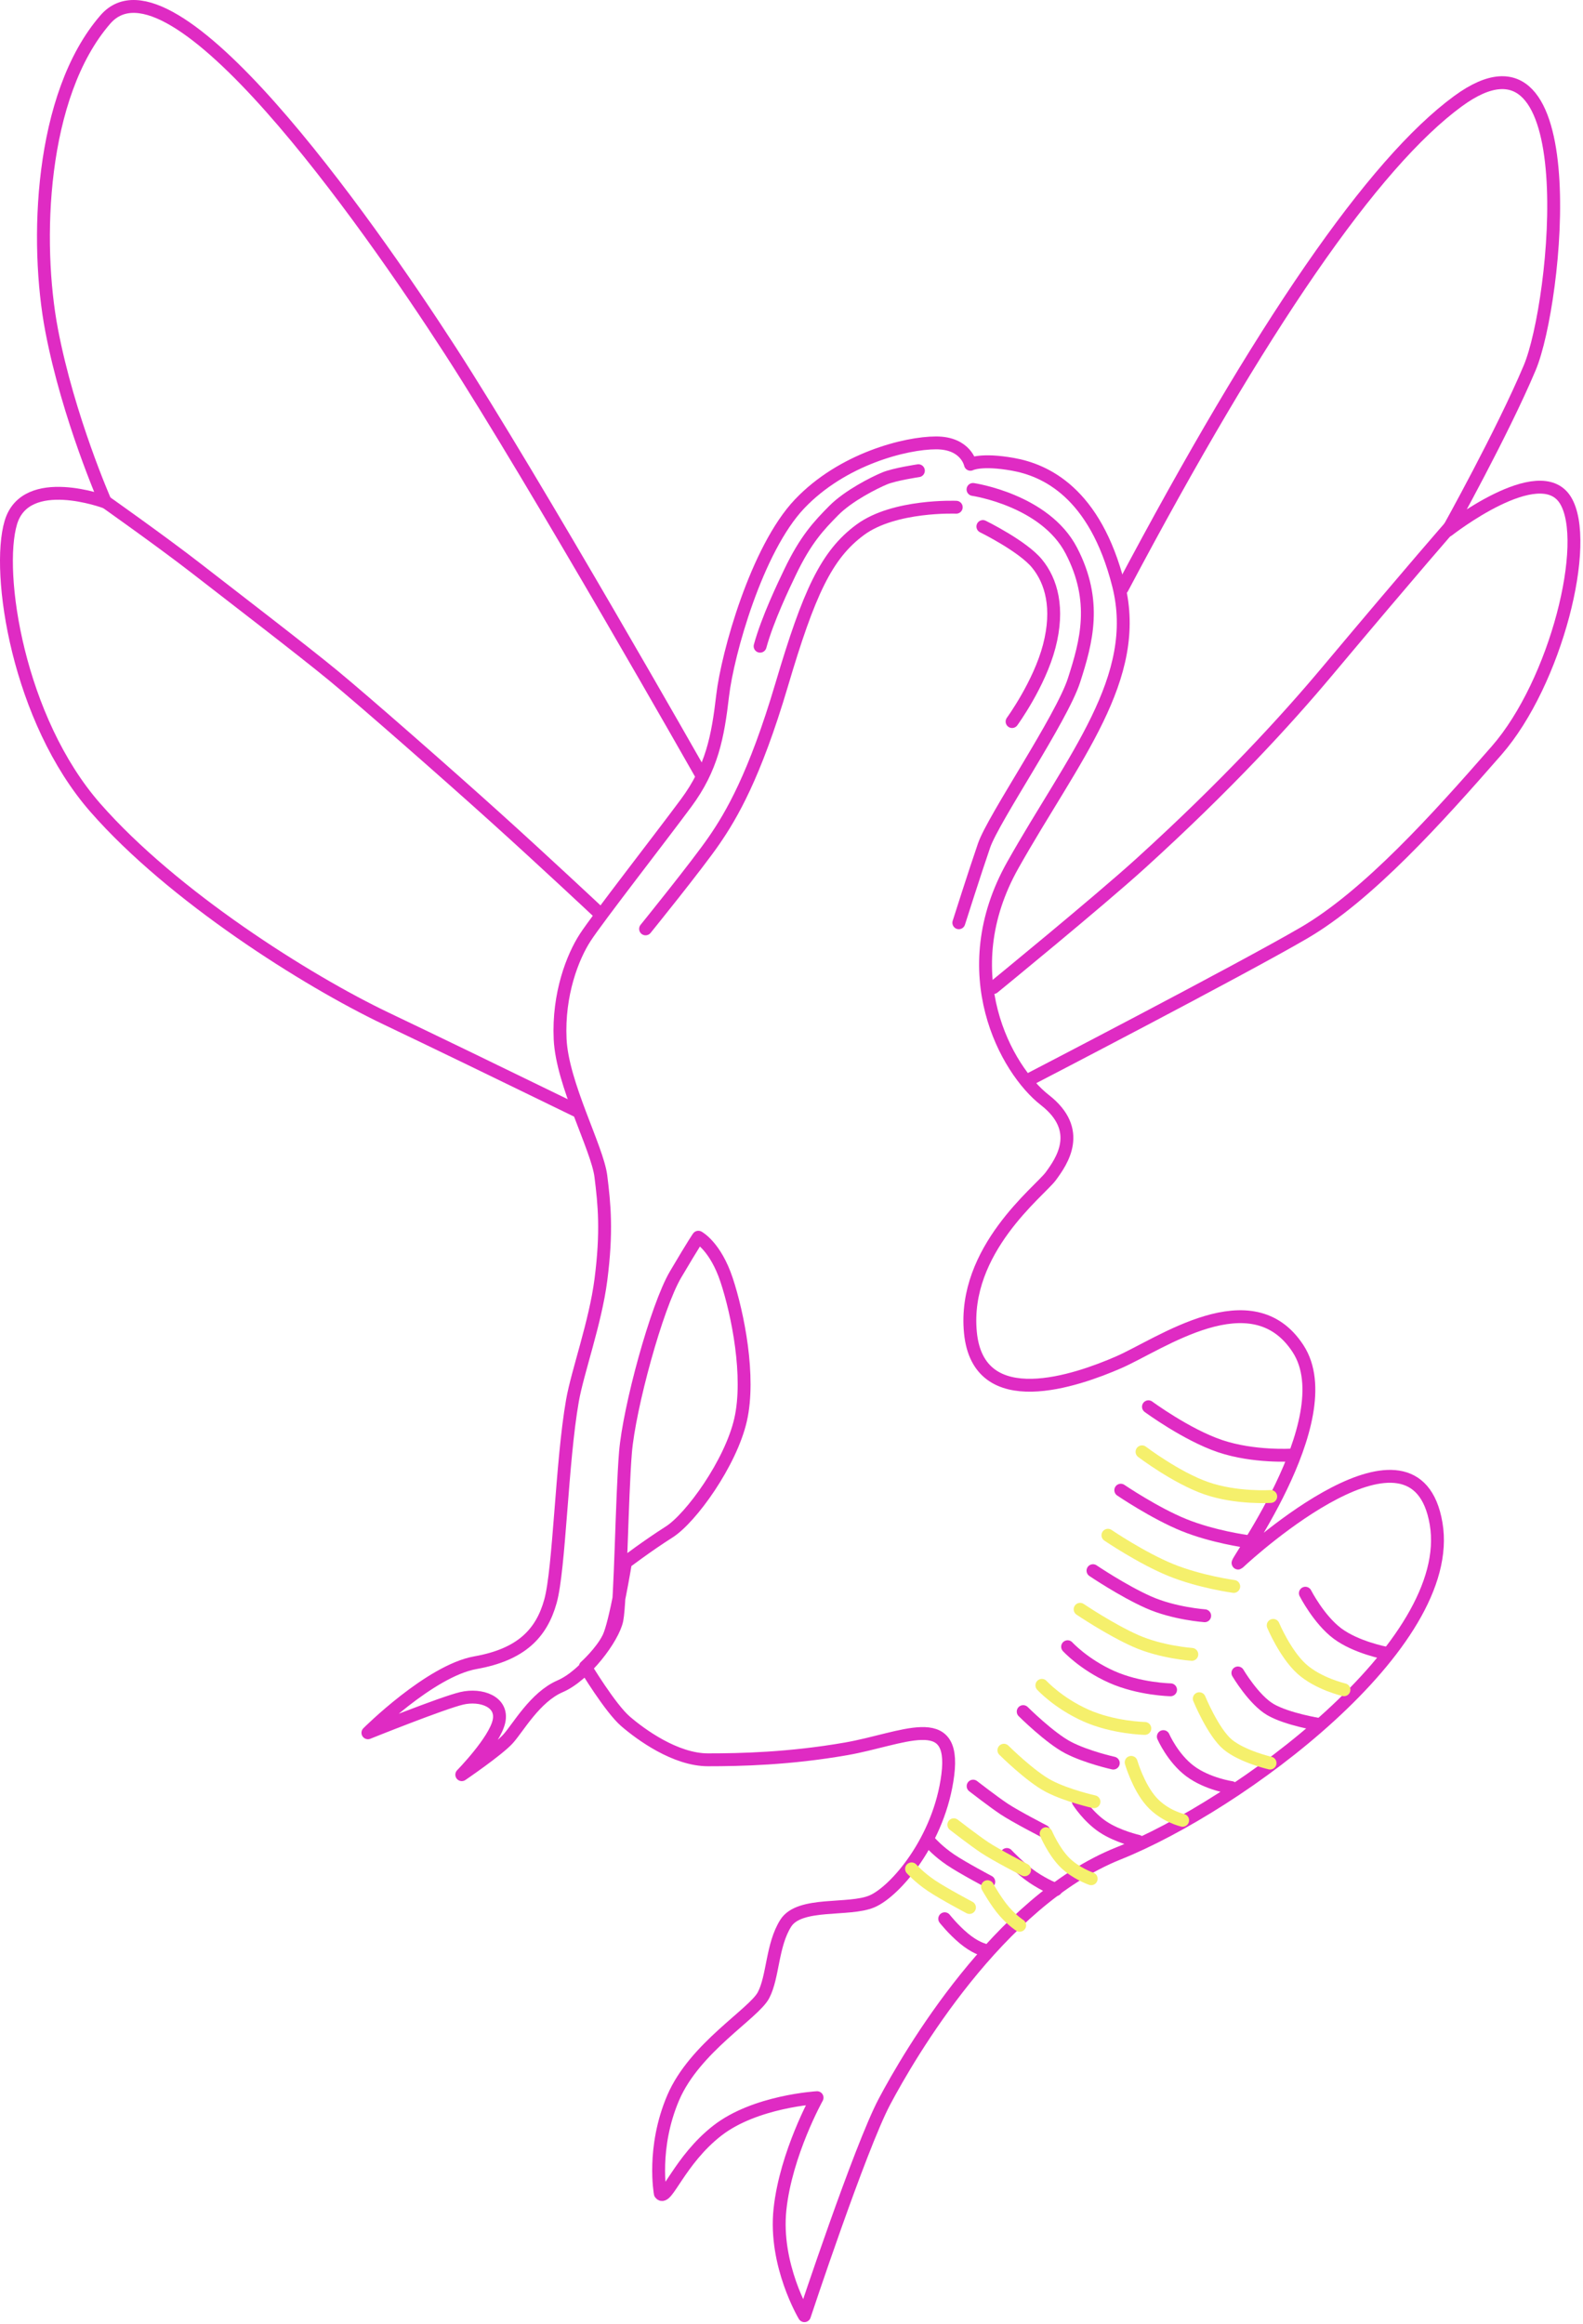 <svg width="246" height="361" viewBox="0 0 246 361" fill="none" xmlns="http://www.w3.org/2000/svg">
<path fill-rule="evenodd" clip-rule="evenodd" d="M150.804 72.128C150.804 72.128 150.142 68.802 145.468 68.802C140.794 68.802 130.91 71.274 124.253 78.282C117.595 85.29 113.059 101.547 112.302 108.039C111.546 114.53 110.631 119.335 106.621 124.75C102.612 130.165 92.908 142.62 90.954 145.623C89 148.626 86.722 154.422 87.045 161.418C87.368 168.413 92.831 178.36 93.376 182.733C93.92 187.107 94.35 191.311 93.376 198.837C92.514 205.486 89.748 213.1 88.959 217.588C87.278 227.155 86.94 243.723 85.543 248.751C84.145 253.779 80.963 257.041 73.889 258.296C66.815 259.55 57.174 269.187 57.174 269.187C57.174 269.187 68.779 264.524 71.76 263.831C74.741 263.137 78.205 264.336 77.541 267.403C76.876 270.469 71.76 275.695 71.76 275.695C71.76 275.695 77.355 271.887 78.933 270.152C80.512 268.418 83.136 263.646 87.045 261.96C90.954 260.275 95.282 254.438 95.859 251.669C96.437 248.9 96.629 232.51 97.2 225.62C97.77 218.729 102.023 203.004 104.991 197.976C107.959 192.949 108.524 192.199 108.524 192.199C108.524 192.199 111.173 193.595 112.913 198.837C114.653 204.078 116.617 213.854 115.088 220.561C113.56 227.268 107.388 235.835 103.989 237.992C100.59 240.149 97.2 242.731 97.2 242.731C97.2 242.731 95.676 252.174 94.556 254.438C93.435 256.702 90.954 258.926 90.954 258.926C90.954 258.926 94.822 265.351 97.2 267.403C99.577 269.454 104.959 273.384 110.024 273.384C115.088 273.384 122.647 273.22 131.463 271.686C140.279 270.152 148.565 265.527 147.294 275.695C146.023 285.863 139.116 293.835 135.514 295.373C131.913 296.91 124.253 295.373 122.104 298.77C119.955 302.168 120.165 307.048 118.657 309.937C117.149 312.825 107.953 318.093 104.621 325.87C101.29 333.648 102.612 340.756 102.612 340.756C103.551 342.044 105.58 335.584 111.462 330.997C117.344 326.409 126.975 325.87 126.975 325.87C126.975 325.87 122.137 334.529 121.21 343.201C120.282 351.873 125.006 359.741 125.006 359.741C125.006 359.741 133.667 333.611 137.454 326.472C141.24 319.333 155.109 295.412 173.817 287.923C192.525 280.433 226.372 255.526 223.173 236.697C219.973 217.867 194.405 240.94 192.525 242.731C190.645 244.522 208.895 220.561 201.724 209.523C194.554 198.485 180.264 208.842 173.817 211.643C167.369 214.443 152.052 219.854 150.804 207.01C149.556 194.165 161.573 185.061 163.286 182.733C164.999 180.405 168.394 175.573 162.369 170.886C156.344 166.199 147.972 151.104 157.397 134.378C166.823 117.651 177.473 105.311 173.817 90.874C170.16 76.436 162.369 73.014 157.397 72.128C152.426 71.243 150.804 72.128 150.804 72.128Z" stroke="#DF2BC3" stroke-width="2" stroke-linecap="round" stroke-linejoin="round"/>
<path d="M108.988 120.353C108.988 120.353 83.237 74.977 69.976 54.47C56.715 33.963 26.616 -8.767 16.378 3.022C6.14 14.81 5.432 37.691 8.024 51.304C10.616 64.917 16.378 77.995 16.378 77.995C16.378 77.995 4.011 73.365 1.683 81.18C-0.645 88.996 2.796 111.763 14.834 125.496C26.872 139.228 47.645 152.332 59.977 158.217C67.597 161.853 77.441 166.613 89.509 172.496" stroke="#DF2BC3" stroke-width="2" stroke-linecap="round" stroke-linejoin="round"/>
<path d="M16.019 77.697C16.019 77.697 25.158 84.147 30.48 88.282C35.803 92.418 47.08 101.062 51.803 104.955C56.527 108.848 69.304 120.051 76.947 126.942C84.59 133.833 92.983 141.706 92.983 141.706" stroke="#DF2BC3" stroke-width="2" stroke-linecap="round" stroke-linejoin="round"/>
<path d="M174.406 91.364C196.026 50.573 213.414 25.358 226.571 15.72C246.665 1 241.973 47.031 237.717 57.142C233.461 67.253 225.024 82.38 225.024 82.38C225.024 82.38 239.255 71.228 243.263 77.697C247.271 84.167 241.804 106.032 232.577 116.589C223.351 127.145 212.584 139.12 202.645 144.92C192.705 150.72 159.893 167.734 159.893 167.734" stroke="#DF2BC3" stroke-width="2" stroke-linecap="round" stroke-linejoin="round"/>
<path d="M225.376 81.794C225.376 81.794 220.15 87.716 206.157 104.392C199.914 111.833 190.64 121.975 177.294 134.094C170.699 140.084 154.384 153.413 154.384 153.413" stroke="#DF2BC3" stroke-width="2" stroke-linecap="round" stroke-linejoin="round"/>
<path d="M152.789 302.874C152.789 302.874 151.502 302.557 149.799 301.139C148.096 299.72 146.809 298.076 146.809 298.076" stroke="#DF2BC3" stroke-width="2" stroke-linecap="round" stroke-linejoin="round"/>
<path d="M164.082 293.551C164.082 293.551 162.453 292.948 160.494 291.63C158.536 290.313 156.462 288.091 156.462 288.091" stroke="#DF2BC3" stroke-width="2" stroke-linecap="round" stroke-linejoin="round"/>
<path d="M178.471 218.537C178.471 218.537 184.392 222.9 189.612 224.658C194.831 226.416 200.753 226.041 200.753 226.041" stroke="#DF2BC3" stroke-width="2" stroke-linecap="round" stroke-linejoin="round"/>
<path d="M174.171 231.498C174.171 231.498 179.419 235.058 183.947 236.899C188.475 238.741 193.723 239.45 193.723 239.45" stroke="#DF2BC3" stroke-width="2" stroke-linecap="round" stroke-linejoin="round"/>
<path d="M169.852 244.001C169.852 244.001 174.499 247.143 178.471 248.908C182.443 250.674 187.209 251.004 187.209 251.004" stroke="#DF2BC3" stroke-width="2" stroke-linecap="round" stroke-linejoin="round"/>
<path d="M165.908 255.815C165.908 255.815 168.419 258.564 172.728 260.492C177.038 262.419 181.908 262.508 181.908 262.508" stroke="#DF2BC3" stroke-width="2" stroke-linecap="round" stroke-linejoin="round"/>
<path d="M159.006 265.894C159.006 265.894 163.14 270.004 166.003 271.49C168.866 272.975 173.006 273.894 173.006 273.894" stroke="#DF2BC3" stroke-width="2" stroke-linecap="round" stroke-linejoin="round"/>
<path d="M151.224 277.473C151.224 277.473 154.307 279.868 156.025 281.014C157.742 282.161 162.224 284.473 162.224 284.473" stroke="#DF2BC3" stroke-width="2" stroke-linecap="round" stroke-linejoin="round"/>
<path d="M144.658 286.326C144.658 286.326 145.842 287.652 147.725 288.92C149.608 290.187 153.658 292.326 153.658 292.326" stroke="#DF2BC3" stroke-width="2" stroke-linecap="round" stroke-linejoin="round"/>
<path d="M167.573 279.86C167.573 279.86 169.114 282.279 171.397 283.8C173.68 285.321 176.841 286.034 176.841 286.034" stroke="#DF2BC3" stroke-width="2" stroke-linecap="round" stroke-linejoin="round"/>
<path d="M180.784 269.78C180.784 269.78 182.234 273.113 184.93 275.132C187.625 277.151 191.358 277.699 191.358 277.699" stroke="#DF2BC3" stroke-width="2" stroke-linecap="round" stroke-linejoin="round"/>
<path d="M192.368 259.89C192.368 259.89 194.848 264.089 197.449 265.592C200.051 267.095 204.998 267.894 204.998 267.894" stroke="#DF2BC3" stroke-width="2" stroke-linecap="round" stroke-linejoin="round"/>
<path d="M202.855 247.503C202.855 247.503 204.95 251.605 207.844 253.767C210.739 255.93 215.3 256.799 215.3 256.799" stroke="#DF2BC3" stroke-width="2" stroke-linecap="round" stroke-linejoin="round"/>
<g filter="url(#filter0_f_15_5)">
<path d="M158.462 299.091C158.462 299.091 157.393 298.427 156.108 296.98C154.823 295.533 153.462 293.091 153.462 293.091" stroke="#F5F06C" stroke-width="2" stroke-linecap="round" stroke-linejoin="round"/>
</g>
<g filter="url(#filter1_f_15_5)">
<path d="M177.471 225.537C177.471 225.537 182.786 229.572 187.471 231.197C192.156 232.823 197.471 232.476 197.471 232.476" stroke="#F5F06C" stroke-width="2" stroke-linecap="round" stroke-linejoin="round"/>
</g>
<g filter="url(#filter2_f_15_5)">
<path d="M172.171 238.498C172.171 238.498 177.419 242.058 181.947 243.899C186.475 245.741 191.723 246.45 191.723 246.45" stroke="#F5F06C" stroke-width="2" stroke-linecap="round" stroke-linejoin="round"/>
</g>
<g filter="url(#filter3_f_15_5)">
<path d="M167.852 250.001C167.852 250.001 172.499 253.143 176.471 254.908C180.443 256.674 185.209 257.004 185.209 257.004" stroke="#F5F06C" stroke-width="2" stroke-linecap="round" stroke-linejoin="round"/>
</g>
<g filter="url(#filter4_f_15_5)">
<path d="M161.908 261.815C161.908 261.815 164.419 264.564 168.728 266.492C173.038 268.419 177.908 268.508 177.908 268.508" stroke="#F5F06C" stroke-width="2" stroke-linecap="round" stroke-linejoin="round"/>
</g>
<g filter="url(#filter5_f_15_5)">
<path d="M156.006 271.894C156.006 271.894 160.14 276.004 163.003 277.49C165.866 278.975 170.006 279.894 170.006 279.894" stroke="#F5F06C" stroke-width="2" stroke-linecap="round" stroke-linejoin="round"/>
</g>
<g filter="url(#filter6_f_15_5)">
<path d="M148.224 283.473C148.224 283.473 151.307 285.868 153.025 287.014C154.742 288.161 159.224 290.473 159.224 290.473" stroke="#F5F06C" stroke-width="2" stroke-linecap="round" stroke-linejoin="round"/>
</g>
<g filter="url(#filter7_f_15_5)">
<path d="M141.658 290.326C141.658 290.326 142.842 291.652 144.725 292.92C146.608 294.187 150.658 296.326 150.658 296.326" stroke="#F5F06C" stroke-width="2" stroke-linecap="round" stroke-linejoin="round"/>
</g>
<g filter="url(#filter8_f_15_5)">
<path d="M162.573 284.86C162.573 284.86 163.737 287.603 165.461 289.327C167.186 291.052 169.573 291.86 169.573 291.86" stroke="#F5F06C" stroke-width="2" stroke-linecap="round" stroke-linejoin="round"/>
</g>
<g filter="url(#filter9_f_15_5)">
<path d="M175.784 273.78C175.784 273.78 176.881 277.568 178.92 279.862C180.96 282.157 183.784 282.78 183.784 282.78" stroke="#F5F06C" stroke-width="2" stroke-linecap="round" stroke-linejoin="round"/>
</g>
<g filter="url(#filter10_f_15_5)">
<path d="M186.368 263.89C186.368 263.89 188.528 269.137 190.793 271.014C193.059 272.892 197.368 273.89 197.368 273.89" stroke="#F5F06C" stroke-width="2" stroke-linecap="round" stroke-linejoin="round"/>
</g>
<g filter="url(#filter11_f_15_5)">
<path d="M197.855 252.503C197.855 252.503 199.707 256.916 202.265 259.242C204.824 261.568 208.855 262.503 208.855 262.503" stroke="#F5F06C" stroke-width="2" stroke-linecap="round" stroke-linejoin="round"/>
</g>
<path d="M148.6 78.799C148.6 78.799 138.984 78.401 133.699 82.288C128.413 86.176 125.707 92.086 121.481 106.351C117.256 120.617 113.638 126.687 110.996 130.536C108.354 134.385 100.323 144.3 100.323 144.3" stroke="#DF2BC3" stroke-width="2" stroke-linecap="round" stroke-linejoin="round"/>
<path d="M151.206 76.035C151.206 76.035 162.399 77.675 166.484 85.532C170.568 93.388 168.839 99.681 166.907 105.671C164.975 111.661 154.384 127.121 152.928 131.342C151.472 135.562 149.001 143.35 149.001 143.35" stroke="#DF2BC3" stroke-width="2" stroke-linecap="round" stroke-linejoin="round"/>
<path d="M142.719 73.123C142.719 73.123 139.018 73.676 137.465 74.322C135.912 74.969 131.865 76.982 129.555 79.319C127.246 81.656 125.212 83.807 122.797 88.842C121.808 90.904 119.28 96.148 118.12 100.388" stroke="#DF2BC3" stroke-width="2" stroke-linecap="round" stroke-linejoin="round"/>
<path d="M152.739 81.794C152.739 81.794 158.927 84.83 161.157 87.554C163.388 90.278 164.594 94.484 163.054 100.388C161.514 106.292 157.278 112.094 157.278 112.094" stroke="#DF2BC3" stroke-width="2" stroke-linecap="round" stroke-linejoin="round"/>
<defs>
<filter id="filter0_f_15_5" x="144.307" y="283.935" width="23.31" height="24.31" filterUnits="userSpaceOnUse" color-interpolation-filters="sRGB">
<feFlood flood-opacity="0" result="BackgroundImageFix"/>
<feBlend mode="normal" in="SourceGraphic" in2="BackgroundImageFix" result="shape"/>
<feGaussianBlur stdDeviation="4.077" result="effect1_foregroundBlur_15_5"/>
</filter>
<filter id="filter1_f_15_5" x="168.316" y="216.382" width="38.31" height="25.28" filterUnits="userSpaceOnUse" color-interpolation-filters="sRGB">
<feFlood flood-opacity="0" result="BackgroundImageFix"/>
<feBlend mode="normal" in="SourceGraphic" in2="BackgroundImageFix" result="shape"/>
<feGaussianBlur stdDeviation="4.077" result="effect1_foregroundBlur_15_5"/>
</filter>
<filter id="filter2_f_15_5" x="163.016" y="229.343" width="37.862" height="26.261" filterUnits="userSpaceOnUse" color-interpolation-filters="sRGB">
<feFlood flood-opacity="0" result="BackgroundImageFix"/>
<feBlend mode="normal" in="SourceGraphic" in2="BackgroundImageFix" result="shape"/>
<feGaussianBlur stdDeviation="4.077" result="effect1_foregroundBlur_15_5"/>
</filter>
<filter id="filter3_f_15_5" x="158.697" y="240.846" width="35.666" height="25.313" filterUnits="userSpaceOnUse" color-interpolation-filters="sRGB">
<feFlood flood-opacity="0" result="BackgroundImageFix"/>
<feBlend mode="normal" in="SourceGraphic" in2="BackgroundImageFix" result="shape"/>
<feGaussianBlur stdDeviation="4.077" result="effect1_foregroundBlur_15_5"/>
</filter>
<filter id="filter4_f_15_5" x="152.754" y="252.66" width="34.31" height="25.003" filterUnits="userSpaceOnUse" color-interpolation-filters="sRGB">
<feFlood flood-opacity="0" result="BackgroundImageFix"/>
<feBlend mode="normal" in="SourceGraphic" in2="BackgroundImageFix" result="shape"/>
<feGaussianBlur stdDeviation="4.077" result="effect1_foregroundBlur_15_5"/>
</filter>
<filter id="filter5_f_15_5" x="146.851" y="262.739" width="32.31" height="26.31" filterUnits="userSpaceOnUse" color-interpolation-filters="sRGB">
<feFlood flood-opacity="0" result="BackgroundImageFix"/>
<feBlend mode="normal" in="SourceGraphic" in2="BackgroundImageFix" result="shape"/>
<feGaussianBlur stdDeviation="4.077" result="effect1_foregroundBlur_15_5"/>
</filter>
<filter id="filter6_f_15_5" x="139.07" y="274.318" width="29.31" height="25.31" filterUnits="userSpaceOnUse" color-interpolation-filters="sRGB">
<feFlood flood-opacity="0" result="BackgroundImageFix"/>
<feBlend mode="normal" in="SourceGraphic" in2="BackgroundImageFix" result="shape"/>
<feGaussianBlur stdDeviation="4.077" result="effect1_foregroundBlur_15_5"/>
</filter>
<filter id="filter7_f_15_5" x="132.503" y="281.172" width="27.31" height="24.31" filterUnits="userSpaceOnUse" color-interpolation-filters="sRGB">
<feFlood flood-opacity="0" result="BackgroundImageFix"/>
<feBlend mode="normal" in="SourceGraphic" in2="BackgroundImageFix" result="shape"/>
<feGaussianBlur stdDeviation="4.077" result="effect1_foregroundBlur_15_5"/>
</filter>
<filter id="filter8_f_15_5" x="153.418" y="275.705" width="25.31" height="25.31" filterUnits="userSpaceOnUse" color-interpolation-filters="sRGB">
<feFlood flood-opacity="0" result="BackgroundImageFix"/>
<feBlend mode="normal" in="SourceGraphic" in2="BackgroundImageFix" result="shape"/>
<feGaussianBlur stdDeviation="4.077" result="effect1_foregroundBlur_15_5"/>
</filter>
<filter id="filter9_f_15_5" x="166.629" y="264.624" width="26.31" height="27.31" filterUnits="userSpaceOnUse" color-interpolation-filters="sRGB">
<feFlood flood-opacity="0" result="BackgroundImageFix"/>
<feBlend mode="normal" in="SourceGraphic" in2="BackgroundImageFix" result="shape"/>
<feGaussianBlur stdDeviation="4.077" result="effect1_foregroundBlur_15_5"/>
</filter>
<filter id="filter10_f_15_5" x="177.213" y="254.735" width="29.31" height="28.31" filterUnits="userSpaceOnUse" color-interpolation-filters="sRGB">
<feFlood flood-opacity="0" result="BackgroundImageFix"/>
<feBlend mode="normal" in="SourceGraphic" in2="BackgroundImageFix" result="shape"/>
<feGaussianBlur stdDeviation="4.077" result="effect1_foregroundBlur_15_5"/>
</filter>
<filter id="filter11_f_15_5" x="188.7" y="243.348" width="29.31" height="28.31" filterUnits="userSpaceOnUse" color-interpolation-filters="sRGB">
<feFlood flood-opacity="0" result="BackgroundImageFix"/>
<feBlend mode="normal" in="SourceGraphic" in2="BackgroundImageFix" result="shape"/>
<feGaussianBlur stdDeviation="4.077" result="effect1_foregroundBlur_15_5"/>
</filter>
</defs>
</svg>
